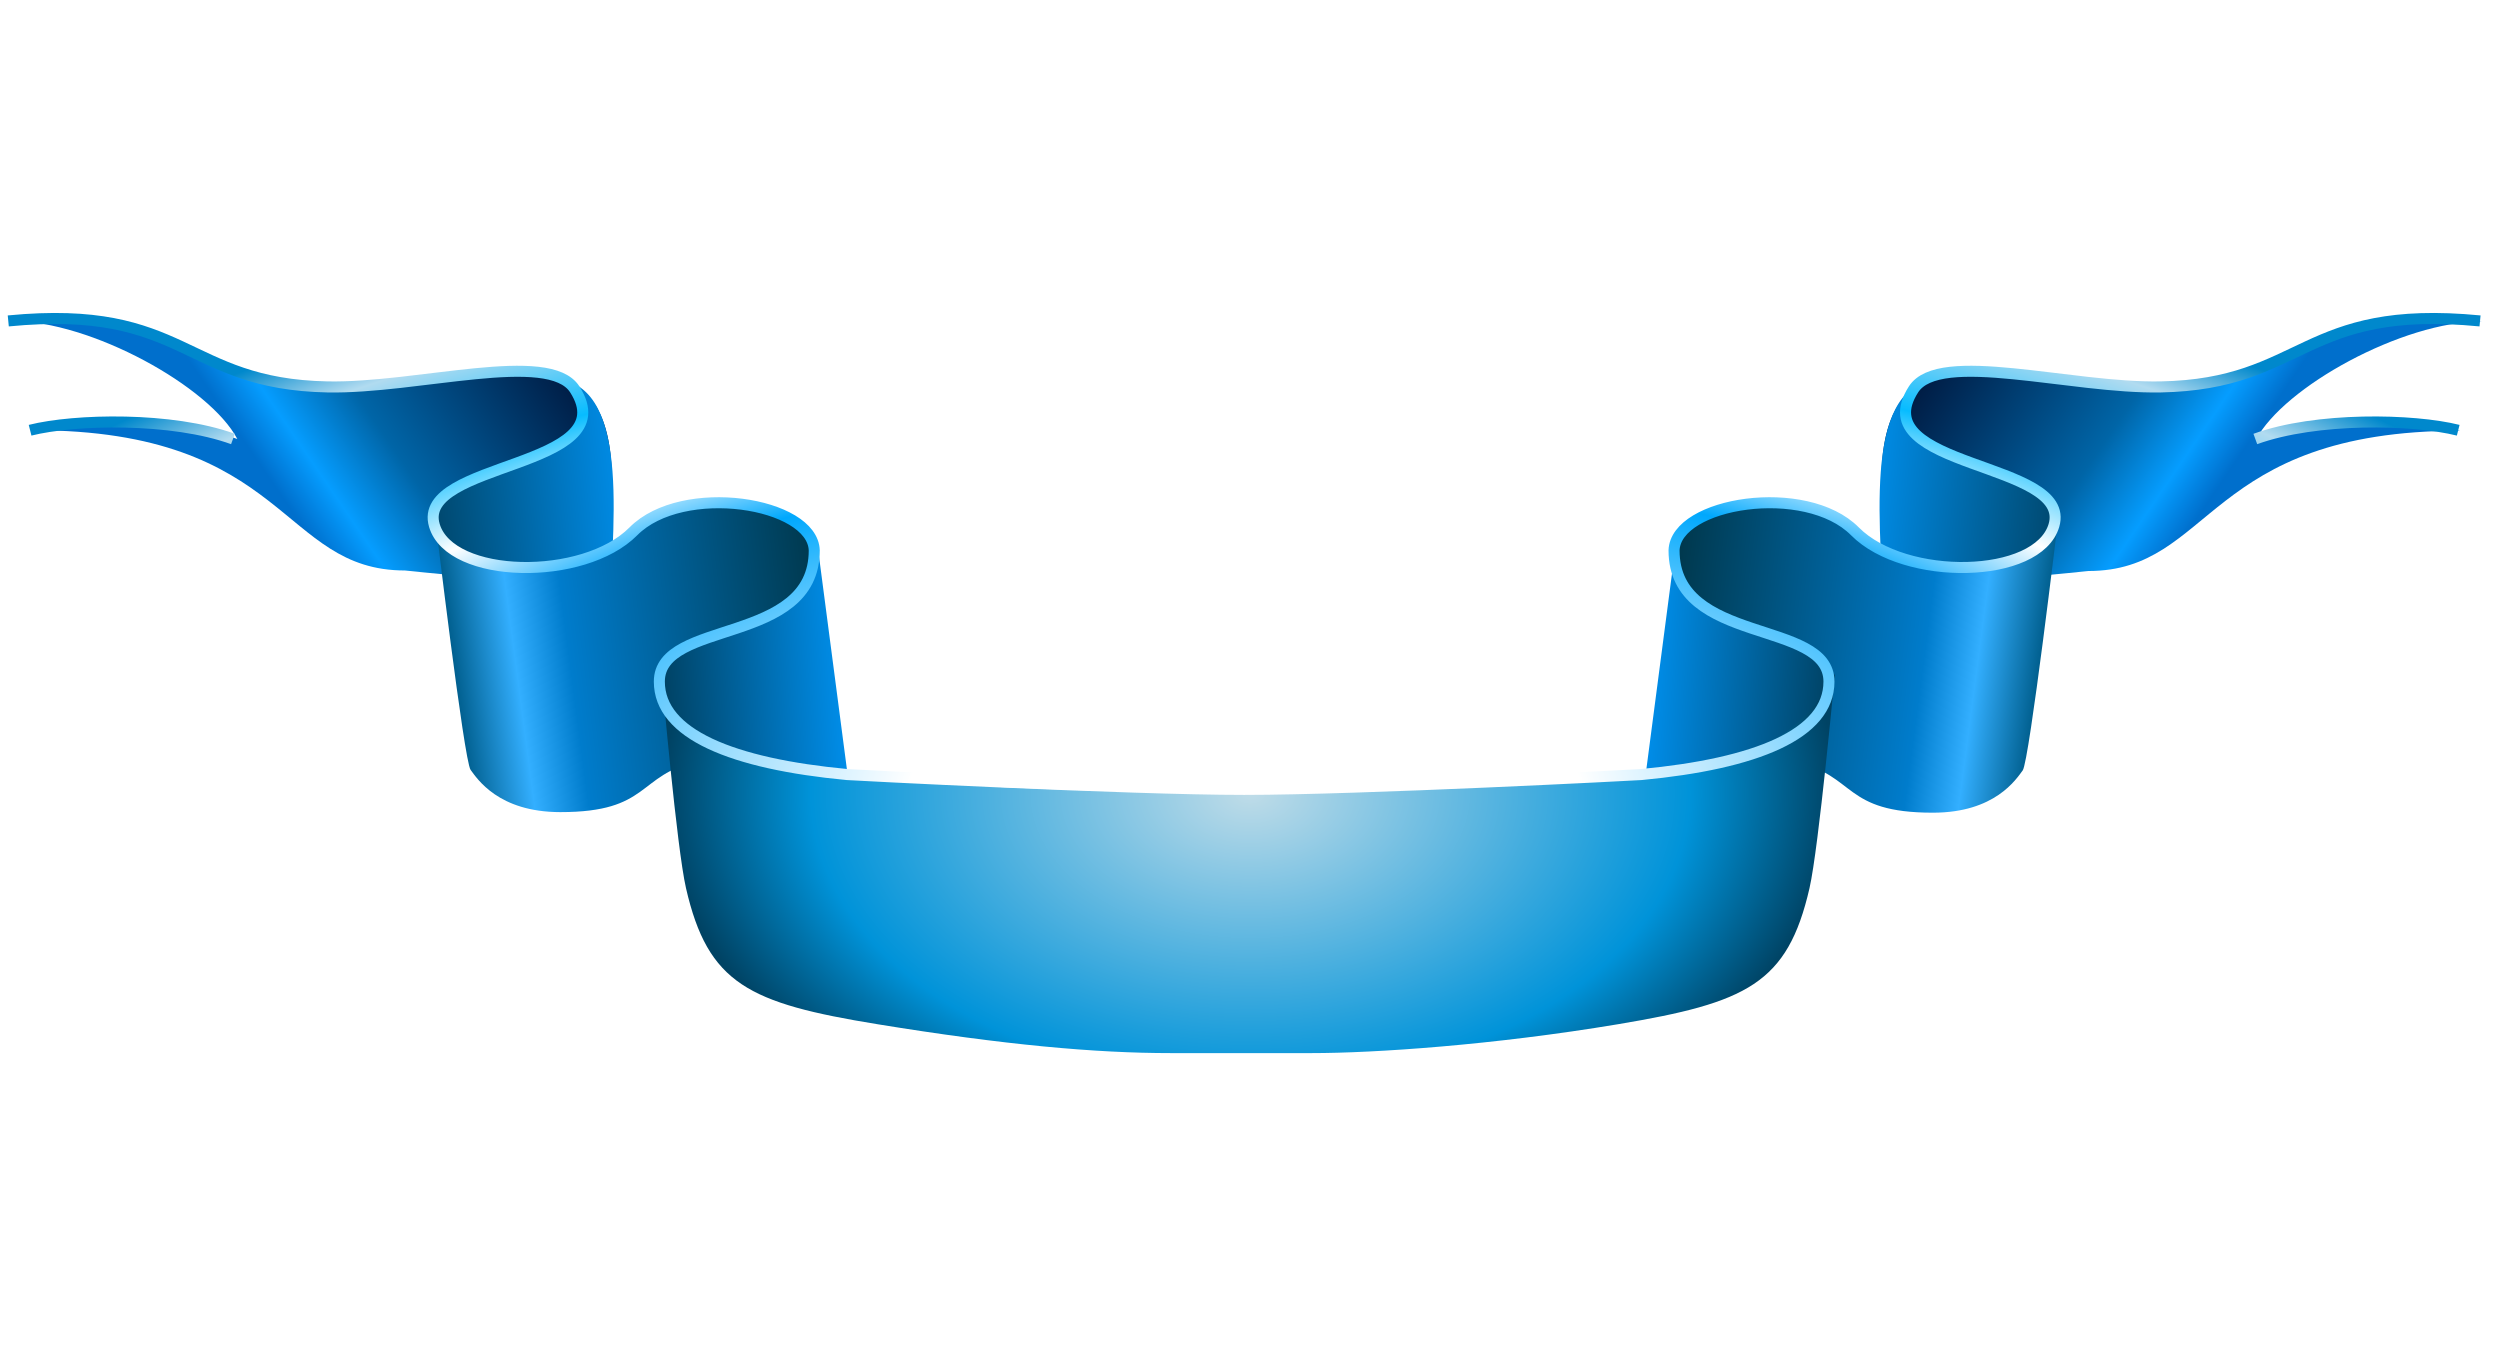 <?xml version="1.0"?><svg width="226.658" height="124.065" xmlns="http://www.w3.org/2000/svg" xmlns:xlink="http://www.w3.org/1999/xlink">
 <defs>
  <linearGradient id="linearGradient2929">
   <stop stop-color="#000000" offset="0" id="stop2931"/>
   <stop stop-color="#000000" stop-opacity="0" offset="1" id="stop2934"/>
  </linearGradient>
  <linearGradient id="linearGradient2960">
   <stop stop-color="#ffffff" offset="0" id="stop2962"/>
   <stop stop-color="#ffffff" stop-opacity="0" offset="1" id="stop2964"/>
  </linearGradient>
  <linearGradient id="linearGradient2850">
   <stop stop-color="#006fcc" offset="0" id="stop2852"/>
   <stop stop-color="#059dff" offset="0.146" id="stop2854"/>
   <stop stop-color="#0065a7" offset="0.392" id="stop2856"/>
   <stop stop-color="#001c44" offset="1" id="stop2858"/>
  </linearGradient>
  <linearGradient id="linearGradient2400">
   <stop stop-color="#005e8d" offset="0" id="stop2402"/>
   <stop stop-color="#33afff" offset="0.168" id="stop2404"/>
   <stop stop-color="#007ccc" offset="0.312" id="stop2406"/>
   <stop stop-color="#00384d" offset="1" id="stop2408"/>
  </linearGradient>
  <linearGradient id="linearGradient2973">
   <stop stop-color="#ffffff" offset="0" id="stop2975"/>
   <stop stop-color="#ffffff" stop-opacity="0" offset="1" id="stop2977"/>
  </linearGradient>
  <linearGradient id="linearGradient2919">
   <stop stop-color="#ffffff" offset="0" id="stop2921"/>
   <stop stop-color="#ffffff" offset="0.228" id="stop2935"/>
   <stop stop-color="#00a8fd" offset="0.569" id="stop2923"/>
   <stop stop-color="#ffffff" offset="0.684" id="stop2937"/>
   <stop stop-color="#07bcff" offset="0.794" id="stop2925"/>
   <stop stop-color="#b1dbf0" offset="0.925" id="stop2933"/>
   <stop stop-color="#0088cc" offset="1" id="stop2927"/>
  </linearGradient>
  <linearGradient id="linearGradient6884">
   <stop stop-color="#ff0707" offset="0" id="stop6886"/>
   <stop stop-color="#2e0000" offset="1" id="stop6888"/>
  </linearGradient>
  <linearGradient id="linearGradient5060">
   <stop stop-color="#bfdce8" offset="0" id="stop5062"/>
   <stop stop-color="#0093d9" offset="0.749" id="stop5064"/>
   <stop stop-color="#004364" offset="1" id="stop5066"/>
  </linearGradient>
  <linearGradient id="linearGradient4394">
   <stop stop-color="#0093f3" offset="0" id="stop4396"/>
   <stop stop-color="#004162" offset="1" id="stop4398"/>
  </linearGradient>
  <radialGradient gradientTransform="matrix(0,1.68,2.003,0,-247.503,-1220.645)" gradientUnits="userSpaceOnUse" xlink:href="#linearGradient6884" id="radialGradient3823" fy="179.755" fx="771.998" r="56.301" cy="180.108" cx="743.383"/>
  <radialGradient gradientTransform="matrix(0,1.084,1.26,0,-113.534,-775.858)" gradientUnits="userSpaceOnUse" xlink:href="#linearGradient6884" id="radialGradient3826" fy="180.108" fx="733.515" r="56.301" cy="180.108" cx="733.515"/>
  <radialGradient gradientTransform="matrix(-1.1027786e-3,-0.274,0.696,-2.8288023e-3,-312.601,274.549)" gradientUnits="userSpaceOnUse" xlink:href="#linearGradient2919" id="radialGradient3849" fy="612.465" fx="733.752" r="191.577" cy="612.465" cx="733.752"/>
  <radialGradient gradientTransform="matrix(0.592,1.0372482e-8,0,0.389,-318.546,-114.894)" gradientUnits="userSpaceOnUse" xlink:href="#linearGradient5060" id="radialGradient3852" fy="480.349" fx="729.562" r="89.832" cy="480.349" cx="729.562"/>
  <linearGradient xlink:href="#linearGradient2850" id="linearGradient3886" y2="0.326" x2="0.952" y1="0.509" x1="0.4"/>
  <linearGradient xlink:href="#linearGradient4394" id="linearGradient3888" y2="0.5" x2="0" y1="0.339" x1="1"/>
  <linearGradient xlink:href="#linearGradient2400" id="linearGradient3890" y2="0.582" x2="1.009" y1="0.688" x1="0.057"/>
  <linearGradient xlink:href="#linearGradient4394" id="linearGradient3892" y2="0.5" x2="0" y1="0.38" x1="1"/>
  <linearGradient xlink:href="#linearGradient4394" id="linearGradient3895" y2="0.5" x2="-0" y1="0.38" x1="1"/>
  <linearGradient xlink:href="#linearGradient2400" id="linearGradient3898" y2="0.582" x2="1.009" y1="0.688" x1="0.057"/>
  <linearGradient xlink:href="#linearGradient4394" id="linearGradient3901" y2="0.5" x2="0" y1="0.339" x1="1"/>
  <linearGradient xlink:href="#linearGradient2850" id="linearGradient3904" y2="0.326" x2="0.952" y1="0.509" x1="0.4"/>
  <radialGradient gradientTransform="matrix(2.753,-8.6131487e-8,0,1.289,-248.608,-90.615)" gradientUnits="userSpaceOnUse" xlink:href="#linearGradient2973" id="radialGradient2273" fy="71.287" fx="120.514" r="25.939" cy="71.287" cx="120.514"/>
  <filter id="filter2863">
   <feGaussianBlur id="feGaussianBlur2865" stdDeviation="0.538"/>
  </filter>
  <radialGradient gradientTransform="matrix(1,0,0,3.764,0,-778.648)" gradientUnits="userSpaceOnUse" xlink:href="#linearGradient2960" id="radialGradient2549" fy="281.748" fx="585.5" r="27.5" cy="281.748" cx="585.5"/>
  <radialGradient gradientTransform="matrix(0,2.182,-3.491,0,766.311,-687.409)" gradientUnits="userSpaceOnUse" xlink:href="#linearGradient2929" id="radialGradient2936" fy="188.294" fx="328.742" r="178.5" cy="188.294" cx="328.742"/>
 </defs>
 <g>
  <title>Layer 1</title>
  <g id="ribbon">
   <g id="use3920" transform="matrix(-0.592,0,0,0.529,546.875,-174.683) ">
    <path fill="url(#linearGradient3886)" fill-rule="evenodd" stroke-width="1px" id="path3878" d="m543.674,385.296c27.462,-2.969 26.971,11.314 49.144,11.314c21.929,0 42.824,-12.471 42.824,16.107l-0.125,12.469c-0.072,7.172 -25.761,3.501 -31.563,2.891c-19.15,0 -17.858,-24.042 -56.922,-24.042c6.867,-1.923 21.838,-2.301 31.229,1.5c-4.22,-8.969 -22.385,-20.238 -34.588,-20.238z"/>
    <path fill="url(#linearGradient3888)" fill-rule="evenodd" stroke-width="1px" id="path3880" d="m616.841,446.986c6.657,6.657 18.305,2.003 18.305,-6.044c0,-15.305 3.909,-40.727 -5.784,-45.126c10.916,15.085 -23.115,12.769 -20.618,24.564c2.842,20.115 5.137,23.647 8.096,26.606z"/>
    <path fill="url(#linearGradient3890)" fill-rule="evenodd" stroke-width="1px" id="path3882" d="m608.606,419.467c0,0 4.394,41.28 5.394,42.78c1,1.5 4.25,7.25 13.75,7.25c13.833,0 11.669,-6.306 21.091,-8.761c6.54,-1.704 20.03,-2.2 19.646,-10.239l-1.236,-25.869c-0.394,-8.244 -19.784,-11.781 -27.36,-3.263c-7.661,8.613 -28.221,9.768 -31.285,-1.899z"/>
    <path fill="url(#linearGradient3892)" fill-rule="evenodd" stroke-width="1px" id="path3884" d="m653.841,473.736c6.657,6.657 19.082,-0.746 18.146,-8.739l-4.736,-40.453c0,16.599 -23.889,11.327 -23.889,22.847c1.342,20.115 7.52,23.386 10.479,26.345z"/>
   </g>
   <path fill="url(#linearGradient3904)" fill-rule="evenodd" stroke-width="1px" id="path3894" d="m1.046,29.096c16.251,-1.57 15.961,5.984 29.083,5.984c12.977,0 25.343,-6.596 25.343,8.519l-0.074,6.594c-0.042,3.793 -15.245,1.852 -18.678,1.529c-11.333,0 -10.568,-12.715 -33.686,-12.715c4.064,-1.017 12.923,-1.217 18.481,0.793c-2.497,-4.743 -13.247,-10.704 -20.468,-10.704z"/>
   <path fill="url(#linearGradient3901)" fill-rule="evenodd" stroke-width="1px" id="path3896" d="m44.345,61.724c3.94,3.521 10.833,1.06 10.833,-3.197c0,-8.095 2.313,-21.54 -3.423,-23.867c6.46,7.978 -13.679,6.754 -12.201,12.992c1.682,10.638 3.04,12.507 4.791,14.072z"/>
   <path fill="url(#linearGradient3898)" fill-rule="evenodd" stroke-width="1px" id="path3898" d="m39.472,47.169c0,0 2.6,21.833 3.192,22.626c0.592,0.793 2.515,3.834 8.137,3.834c8.186,0 6.905,-3.335 12.481,-4.634c3.87,-0.901 11.854,-1.164 11.626,-5.415l-0.732,-13.682c-0.233,-4.36 -11.708,-6.231 -16.191,-1.726c-4.534,4.556 -16.701,5.166 -18.514,-1.004z"/>
   <path fill="url(#linearGradient3895)" fill-rule="evenodd" stroke-width="1px" id="path3900" d="m66.241,75.871c3.94,3.521 11.292,-0.394 10.739,-4.622l-2.803,-21.395c0,8.779 -14.137,5.991 -14.137,12.083c0.794,10.638 4.45,12.368 6.201,13.934z"/>
   <path fill="url(#radialGradient3852)" fill-rule="evenodd" stroke-width="1px" id="path3902" d="m118.915,95.478c0,0 -12.761,0 -12.761,0c-6.854,0 -15.104,-0.745 -26.594,-2.618c-11.682,-1.904 -15.373,-3.658 -17.366,-12.341c-0.837,-3.646 -2.158,-18.699 -2.158,-18.699c0,5.971 10.332,7.616 17.117,8.415c8.926,1.051 19.065,1.496 28.124,1.496c0,0 14.513,0 14.513,0c6.741,0 20.381,-0.445 29.307,-1.496c6.786,-0.799 13.495,-1.87 17.261,-9.163c0,0 -1.465,15.801 -2.302,19.447c-1.993,8.684 -5.694,10.388 -17.366,12.341c-11.318,1.894 -22.105,2.618 -27.777,2.618z"/>
   <path fill="none" fill-rule="evenodd" stroke="url(#radialGradient3849)" stroke-miterlimit="4" id="path8545" d="m224.848,29.096c-16.175,-1.57 -15.889,5.73 -28.946,5.984c-8.155,0.158 -20.078,-3.415 -22.411,0.215c-4.64,7.216 14.465,6.512 12.723,12.35c-1.457,4.881 -13.526,5.084 -18.038,0.529c-4.462,-4.505 -16.26,-2.638 -16.401,1.726c0,8.647 14.045,6.201 14.045,11.893c0,4.776 -6.633,7.451 -17.034,8.431c-0.309,0.029 -25.474,1.344 -35.987,1.344c-10.512,0 -35.677,-1.315 -35.987,-1.344c-10.401,-0.98 -17.034,-3.655 -17.034,-8.431c0,-5.693 14.045,-3.247 14.045,-11.893c-0.141,-4.364 -11.939,-6.231 -16.401,-1.726c-4.512,4.556 -16.581,4.353 -18.038,-0.529c-1.742,-5.838 17.363,-5.134 12.723,-12.35c-2.334,-3.63 -14.257,-0.056 -22.411,-0.215c-13.057,-0.253 -12.771,-7.554 -28.946,-5.984m1.978,9.911c4.044,-1.017 12.862,-1.217 18.394,0.793m201.747,-0.793c-4.044,-1.017 -12.862,-1.217 -18.394,0.793"/>
   <path fill="none" fill-rule="evenodd" stroke="url(#radialGradient3849)" stroke-miterlimit="4" filter="url(#filter2863)" id="path2857" d="m224.848,29.096c-16.175,-1.57 -15.889,5.73 -28.946,5.984c-8.155,0.158 -20.078,-3.415 -22.411,0.215c-4.64,7.216 14.465,6.512 12.723,12.35c-1.457,4.881 -13.526,5.084 -18.038,0.529c-4.462,-4.505 -16.26,-2.638 -16.401,1.726c0,8.647 14.045,6.201 14.045,11.893c0,4.776 -6.633,7.451 -17.034,8.431c-0.309,0.029 -25.474,1.344 -35.987,1.344c-10.512,0 -35.677,-1.315 -35.987,-1.344c-10.401,-0.98 -17.034,-3.655 -17.034,-8.431c0,-5.693 14.045,-3.247 14.045,-11.893c-0.141,-4.364 -11.939,-6.231 -16.401,-1.726c-4.512,4.556 -16.581,4.353 -18.038,-0.529c-1.742,-5.838 17.363,-5.134 12.723,-12.35c-2.334,-3.63 -14.257,-0.056 -22.411,-0.215c-13.057,-0.253 -12.771,-7.554 -28.946,-5.984m1.978,9.911c4.044,-1.017 12.862,-1.217 18.394,0.793m201.747,-0.793c-4.044,-1.017 -12.862,-1.217 -18.394,0.793"/>
  </g>
  <use xlink:href="#g3028" height="124.065" width="226.658" y="0" x="0" id="use2551" transform="matrix(0.87,0,0,0.87,-8.045,-53.836) "/>
  <use xlink:href="#g3028" height="124.065" width="226.658" y="0" x="0" id="use2553" transform="matrix(0.5,0,0,0.5,136.873,14.179) "/>
  <use xlink:href="#use2553" height="124.065" width="226.658" y="0" x="0" id="use2555" transform="matrix(1.271,0,0,1.271,-189.235,-12.201) "/>
  <use xlink:href="#use2553" height="124.065" width="226.658" y="0" x="0" id="use2557" transform="matrix(1.271,0,0,1.271,-81.235,-12.201) "/>
 </g>
</svg>